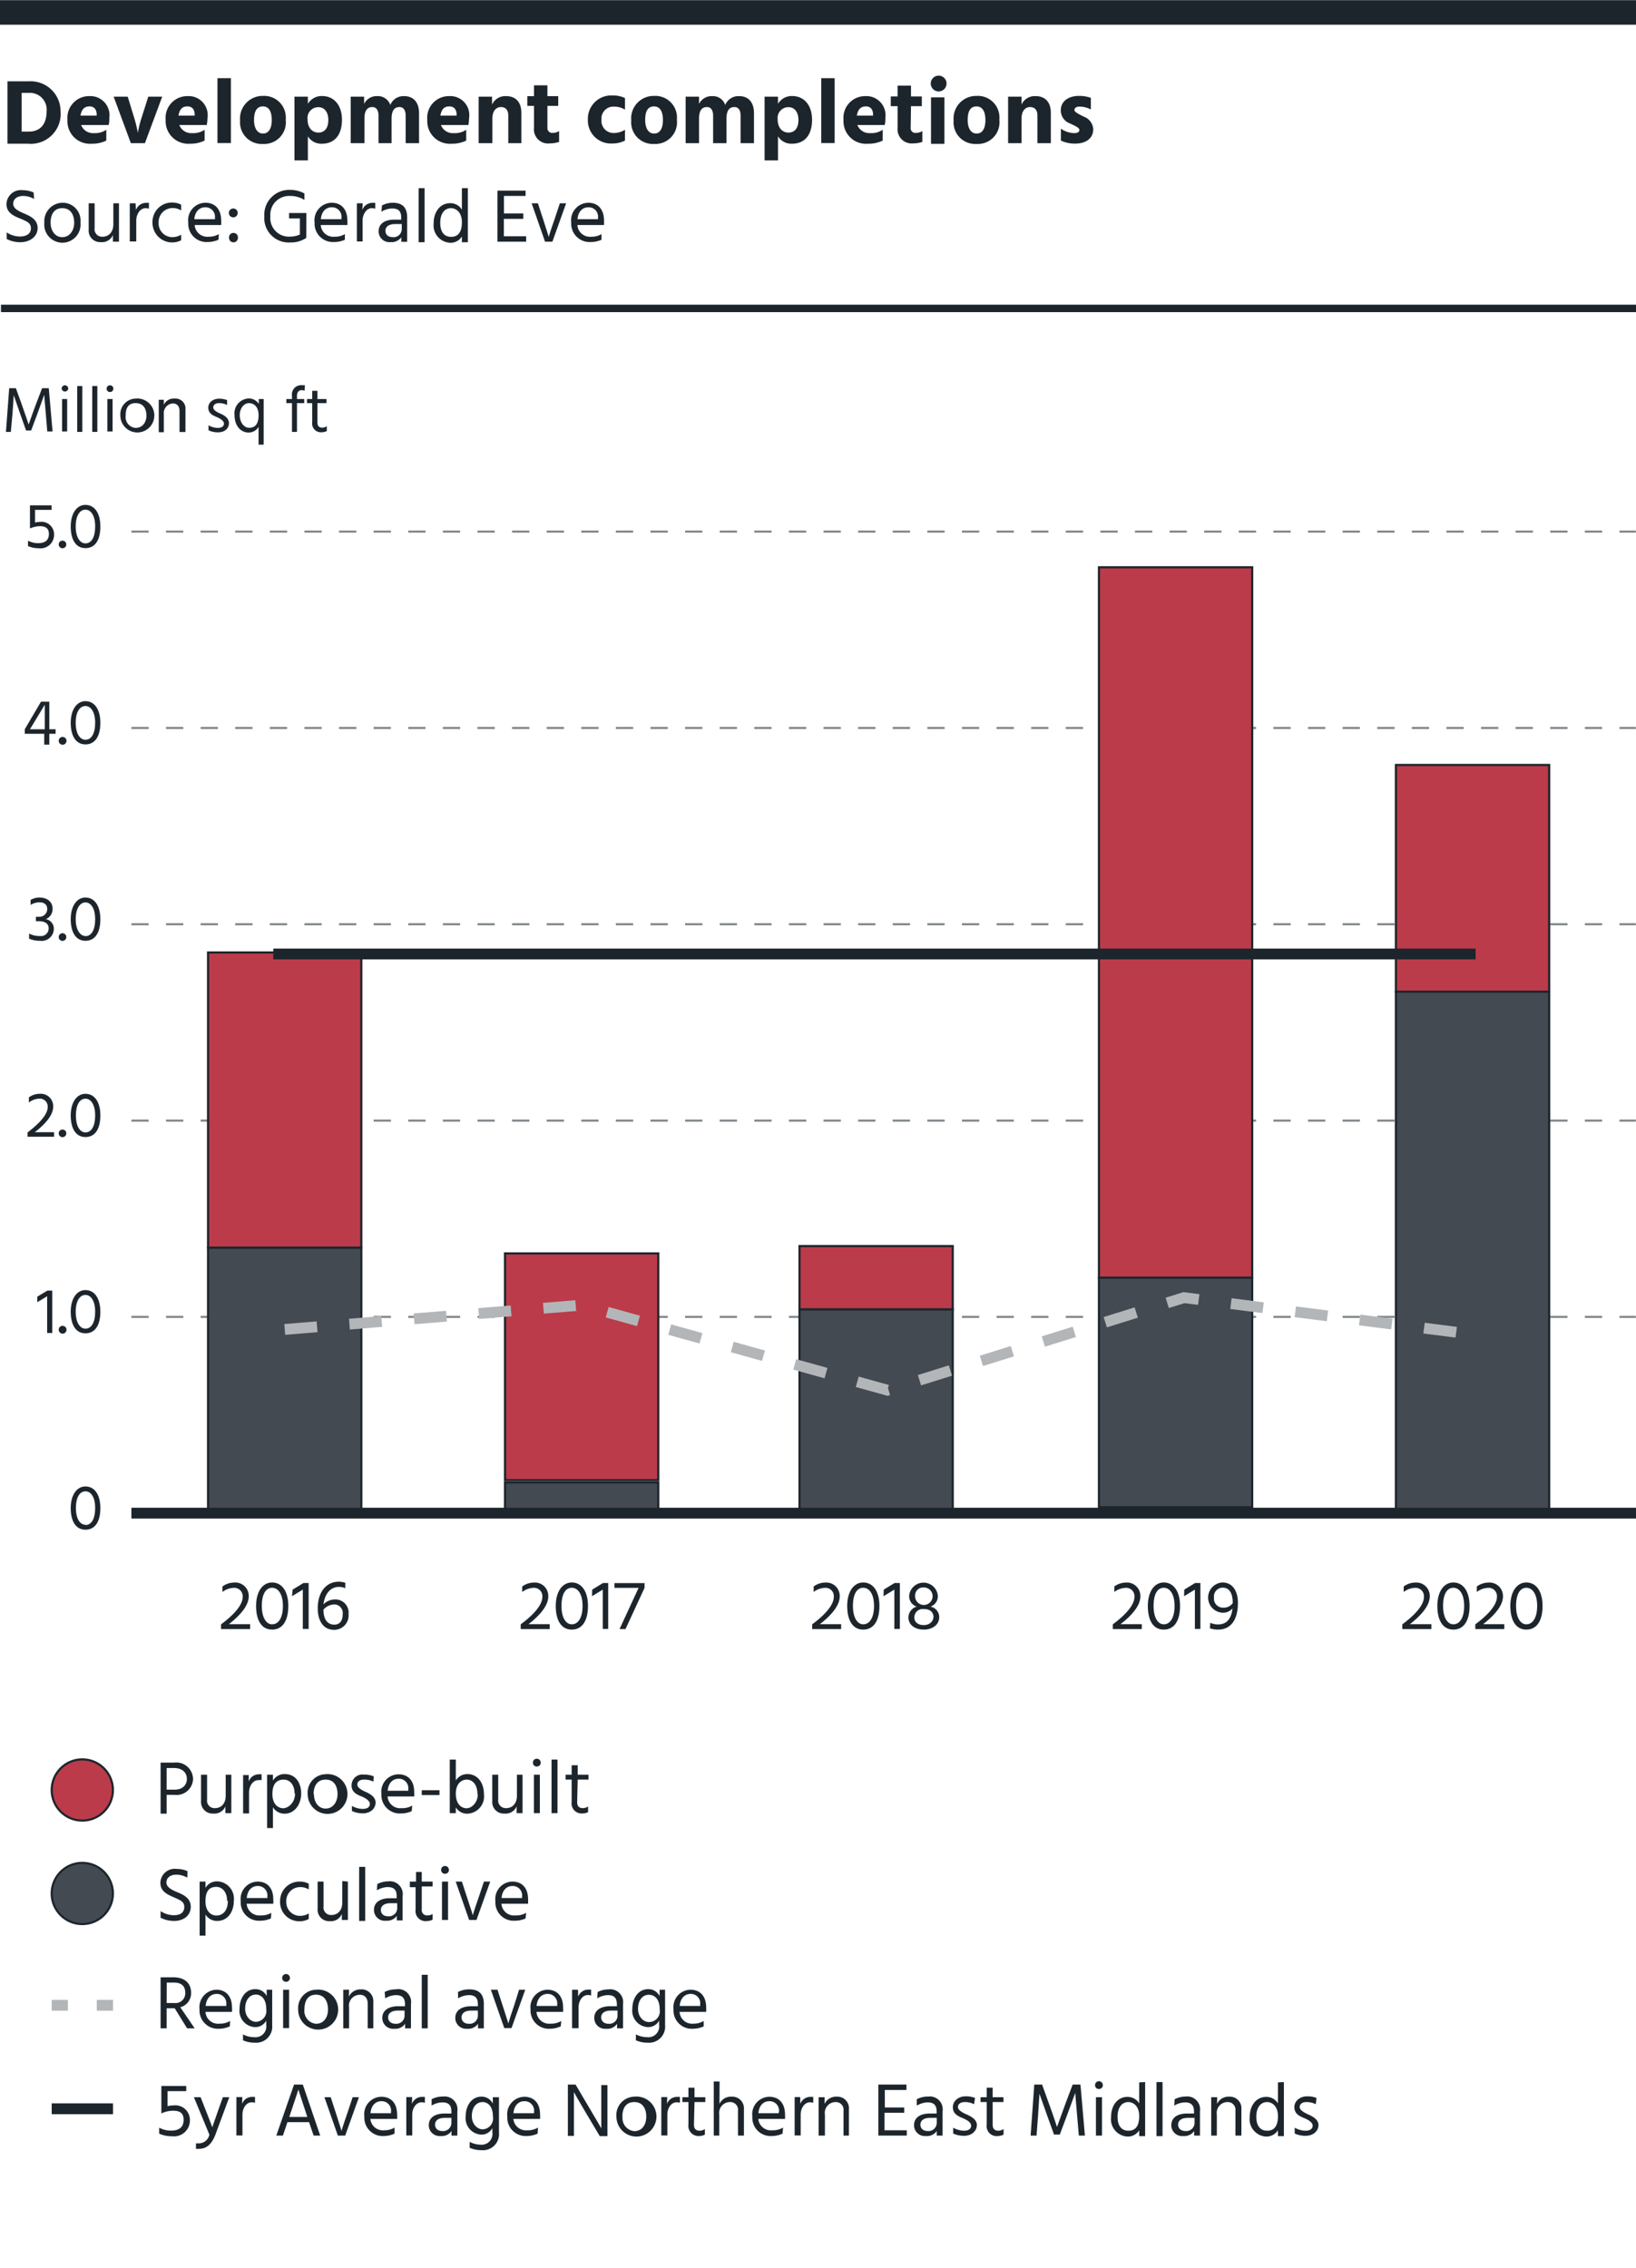 <?xml version="1.0" encoding="UTF-8"?> <svg xmlns="http://www.w3.org/2000/svg" viewBox="0 0 151.28 209.76"><defs><style>.cls-1{fill:#fff;}.cls-2{fill:#1d252c;}.cls-3{fill:#bc3b4a;}.cls-3,.cls-4,.cls-5,.cls-8,.cls-9{stroke:#1d252c;}.cls-10,.cls-3,.cls-4,.cls-5,.cls-6,.cls-7{stroke-miterlimit:10;}.cls-3,.cls-4{stroke-width:0.2px;}.cls-4{fill:#444a51;}.cls-10,.cls-5,.cls-6,.cls-7,.cls-8,.cls-9{fill:none;}.cls-10,.cls-6{stroke:#b3b6b9;}.cls-7{stroke:#84898d;stroke-width:0.2px;stroke-dasharray:1.6;}.cls-8{stroke-width:0.69px;}.cls-9{stroke-width:2.27px;}.cls-10{stroke-dasharray:3;}</style></defs><g id="Legend"><rect class="cls-1" width="151.28" height="209.76"></rect><path class="cls-2" d="M16.09,163a1.55,1.55,0,0,1,1.76,1.52,1.52,1.52,0,0,1-1.71,1.46h-.73v1.74h-.56V163Zm.05,2.5c.74,0,1.14-.43,1.14-1s-.42-1-1.19-1h-.68v2Z" transform="translate(0 0)"></path><path class="cls-2" d="M21.39,164.12v3.55h-.55v-.62a1.1,1.1,0,0,1-1.11.66,1.07,1.07,0,0,1-1.14-1.15v-2.44h.56v2.3a.69.69,0,0,0,.72.79c.59,0,1-.43,1-1.14v-1.95Z" transform="translate(0 0)"></path><path class="cls-2" d="M23,164.74a1,1,0,0,1,1-.66.65.65,0,0,1,.19,0v.54a1,1,0,0,0-.3,0c-.52,0-.86.57-.86,1.14v1.94h-.55v-3.55H23Z" transform="translate(0 0)"></path><path class="cls-2" d="M25.24,164.66a1.23,1.23,0,0,1,1.1-.6c1,0,1.51.82,1.51,1.8s-.6,1.86-1.52,1.86a1.25,1.25,0,0,1-1.09-.59v1.92H24.7v-4.93h.54Zm2,1.2c0-.79-.43-1.29-1-1.29s-1.05.3-1.05,1.33.6,1.32,1,1.32S27.28,166.77,27.28,165.86Z" transform="translate(0 0)"></path><path class="cls-2" d="M28.45,165.92a1.71,1.71,0,0,1,1.66-1.85,1.84,1.84,0,1,1-1.66,1.85Zm.58,0c0,.71.4,1.33,1.08,1.33s1.1-.61,1.1-1.33-.3-1.35-1.1-1.35S29,165.2,29,165.91Z" transform="translate(0 0)"></path><path class="cls-2" d="M34.53,164.76a1.82,1.82,0,0,0-.88-.19c-.38,0-.61.19-.61.46s.36.49.74.66.95.46.95,1-.45,1-1.19,1a2.37,2.37,0,0,1-1-.22V167a2,2,0,0,0,1,.28c.45,0,.66-.19.66-.46s-.33-.52-.81-.71-.88-.43-.88-1a1,1,0,0,1,1.16-1,2.2,2.2,0,0,1,.89.16Z" transform="translate(0 0)"></path><path class="cls-2" d="M38.07,167.49a2.39,2.39,0,0,1-1,.21,1.7,1.7,0,0,1-1.8-1.8,1.61,1.61,0,0,1,1.58-1.82c.86,0,1.45.56,1.45,1.63a3.13,3.13,0,0,1,0,.42H35.84a1.16,1.16,0,0,0,1.28,1.08,1.77,1.77,0,0,0,1-.24Zm-.32-2a.87.87,0,0,0-.9-1c-.51,0-.94.37-1,1.11h1.91Z" transform="translate(0 0)"></path><path class="cls-2" d="M39,165.55h1.64V166H39Z" transform="translate(0 0)"></path><path class="cls-2" d="M42.15,164.65a1.24,1.24,0,0,1,1.08-.59c.89,0,1.52.75,1.52,1.86a1.6,1.6,0,0,1-1.51,1.8,1.21,1.21,0,0,1-1.09-.58v.53h-.56v-4.95h.56Zm2,1.28c0-.92-.46-1.36-1-1.36-.4,0-1,.3-1,1.3s.54,1.35,1,1.35S44.18,166.7,44.18,165.93Z" transform="translate(0 0)"></path><path class="cls-2" d="M48.32,164.12v3.55h-.55v-.62a1.1,1.1,0,0,1-1.12.66,1.06,1.06,0,0,1-1.13-1.15v-2.44h.55v2.3a.7.7,0,0,0,.73.79c.58,0,1-.43,1-1.14v-1.95Z" transform="translate(0 0)"></path><path class="cls-2" d="M49.64,162.64A.36.36,0,0,1,50,163a.35.35,0,0,1-.37.36.34.34,0,0,1-.35-.36A.35.35,0,0,1,49.64,162.64Zm-.27,1.48h.55v3.55h-.55Z" transform="translate(0 0)"></path><path class="cls-2" d="M51,162.72h.55v4.95H51Z" transform="translate(0 0)"></path><path class="cls-2" d="M53.37,166.65c0,.37.17.56.53.56a.84.84,0,0,0,.48-.16v.53a1.2,1.2,0,0,1-.52.12.93.93,0,0,1-1-1.07v-2.06h-.56v-.45h.56v-.88h.56v.88h1v.45h-1Z" transform="translate(0 0)"></path><path class="cls-2" d="M17.32,173.64a2.06,2.06,0,0,0-1-.28c-.58,0-.93.29-.93.72s.45.67,1,.9,1.25.54,1.25,1.35-.67,1.31-1.53,1.31a2.69,2.69,0,0,1-1.26-.3v-.61a2.2,2.2,0,0,0,1.25.38c.58,0,.94-.26.94-.76s-.38-.63-.84-.84c-.63-.28-1.37-.54-1.37-1.4a1.33,1.33,0,0,1,1.51-1.28,2.42,2.42,0,0,1,1,.21Z" transform="translate(0 0)"></path><path class="cls-2" d="M19,174.58a1.23,1.23,0,0,1,1.1-.6,1.6,1.6,0,0,1,1.52,1.8c0,1.08-.61,1.86-1.53,1.86a1.25,1.25,0,0,1-1.09-.59V179h-.54V174H19Zm2,1.2c0-.79-.43-1.29-1-1.29s-1,.3-1,1.33.61,1.32,1,1.32C20.62,177.14,21.07,176.68,21.07,175.78Z" transform="translate(0 0)"></path><path class="cls-2" d="M25.05,177.41a2.47,2.47,0,0,1-1,.21,1.69,1.69,0,0,1-1.79-1.8A1.61,1.61,0,0,1,23.82,174c.86,0,1.45.56,1.45,1.63a3.31,3.31,0,0,1,0,.42H22.81a1.17,1.17,0,0,0,1.28,1.08,1.83,1.83,0,0,0,1-.24Zm-.33-2a.87.87,0,0,0-.9-1c-.51,0-.94.37-1,1.11h1.91Z" transform="translate(0 0)"></path><path class="cls-2" d="M27.8,177.17a1.48,1.48,0,0,0,.75-.23v.52a1.75,1.75,0,0,1-.82.21,1.77,1.77,0,0,1-1.83-1.85A1.79,1.79,0,0,1,27.74,174a1.72,1.72,0,0,1,.81.2v.53a1.44,1.44,0,0,0-.75-.22,1.29,1.29,0,0,0-1.33,1.35A1.27,1.27,0,0,0,27.8,177.17Z" transform="translate(0 0)"></path><path class="cls-2" d="M32.17,174v3.55h-.56V177a1.09,1.09,0,0,1-1.11.66,1.06,1.06,0,0,1-1.13-1.15V174h.55v2.3a.69.69,0,0,0,.73.79c.58,0,1-.43,1-1.14v-2Z" transform="translate(0 0)"></path><path class="cls-2" d="M33.21,172.64h.56v5h-.56Z" transform="translate(0 0)"></path><path class="cls-2" d="M34.89,174.23a2.17,2.17,0,0,1,1-.25,1.19,1.19,0,0,1,1.34,1.36v2.25h-.54v-.42a1.11,1.11,0,0,1-1,.45,1,1,0,0,1-1.11-1c0-.69.57-1.08,1.46-1.08h.64v-.18c0-.54-.2-.85-.83-.85a2,2,0,0,0-1,.3ZM36.11,176c-.63,0-.89.29-.89.62s.22.59.68.59a.76.76,0,0,0,.83-.76V176Z" transform="translate(0 0)"></path><path class="cls-2" d="M39,176.57a.49.49,0,0,0,.54.56A.86.86,0,0,0,40,177v.53a1.36,1.36,0,0,1-.52.12.93.93,0,0,1-1.05-1.07v-2.06H37.9V174h.57v-.89H39V174h1v.45H39Z" transform="translate(0 0)"></path><path class="cls-2" d="M41.15,172.56a.36.36,0,0,1,.36.36.35.35,0,0,1-.36.36.35.35,0,0,1-.36-.36A.35.35,0,0,1,41.15,172.56ZM40.87,174h.56v3.55h-.56Z" transform="translate(0 0)"></path><path class="cls-2" d="M42.14,174h.57l.49,1.5c.44,1.31.52,1.61.52,1.61s.07-.3.53-1.61l.5-1.5h.58l-1.27,3.55h-.68Z" transform="translate(0 0)"></path><path class="cls-2" d="M48.6,177.41a2.4,2.4,0,0,1-1,.21,1.69,1.69,0,0,1-1.79-1.8A1.61,1.61,0,0,1,47.38,174c.86,0,1.45.56,1.45,1.63a3.47,3.47,0,0,1,0,.42H46.37a1.16,1.16,0,0,0,1.28,1.08,1.79,1.79,0,0,0,1-.24Zm-.33-2a.86.86,0,0,0-.89-1c-.51,0-.94.37-1,1.11h1.9Z" transform="translate(0 0)"></path><path class="cls-2" d="M17.3,187.57l-1.15-1.86h-.74v1.86h-.56v-4.72H16c1.11,0,1.67.56,1.67,1.45a1.33,1.33,0,0,1-1,1.32L18,187.57Zm-1.89-2.34h.72a.9.9,0,0,0,1-.94c0-.62-.34-.95-1.06-.95h-.65Z" transform="translate(0 0)"></path><path class="cls-2" d="M21.25,187.39a2.48,2.48,0,0,1-1,.22,1.7,1.7,0,0,1-1.8-1.8A1.62,1.62,0,0,1,20,184c.86,0,1.45.57,1.45,1.64a2,2,0,0,1,0,.41H19a1.16,1.16,0,0,0,1.28,1.09,1.83,1.83,0,0,0,1-.25Zm-.33-2a.87.87,0,0,0-.9-1c-.51,0-.94.38-1,1.11h1.91Z" transform="translate(0 0)"></path><path class="cls-2" d="M25.17,184v3.27a1.49,1.49,0,0,1-1.6,1.63,2.74,2.74,0,0,1-1.1-.22v-.55a2.24,2.24,0,0,0,1.05.26,1,1,0,0,0,1.1-1.13v-.4a1.16,1.16,0,0,1-1,.6,1.51,1.51,0,0,1-1.47-1.69c0-1,.56-1.82,1.44-1.82a1.14,1.14,0,0,1,1.07.64V184Zm-.55,1.79c0-1-.52-1.34-.95-1.34-.62,0-1,.54-1,1.3s.53,1.22,1,1.22A1,1,0,0,0,24.62,185.81Z" transform="translate(0 0)"></path><path class="cls-2" d="M26.45,182.55a.36.36,0,1,1-.36.36A.36.36,0,0,1,26.45,182.55ZM26.18,184h.55v3.55h-.55Z" transform="translate(0 0)"></path><path class="cls-2" d="M27.57,185.82A1.7,1.7,0,0,1,29.22,184a1.85,1.85,0,1,1-1.65,1.85Zm.58,0a1.19,1.19,0,0,0,1.07,1.33c.75,0,1.11-.62,1.11-1.33s-.31-1.36-1.11-1.36S28.15,185.1,28.15,185.82Z" transform="translate(0 0)"></path><path class="cls-2" d="M32.26,184.64a1.17,1.17,0,0,1,1.12-.67,1.08,1.08,0,0,1,1.14,1.16v2.44H34v-2.29c0-.54-.3-.81-.72-.81a1,1,0,0,0-1,1.16v1.94h-.54V184h.54Z" transform="translate(0 0)"></path><path class="cls-2" d="M35.57,184.21a2.15,2.15,0,0,1,1-.24A1.19,1.19,0,0,1,38,185.33v2.24h-.54v-.42a1.09,1.09,0,0,1-1,.46,1,1,0,0,1-1.11-1c0-.68.56-1.08,1.45-1.08h.65v-.18c0-.53-.21-.85-.83-.85a2,2,0,0,0-1,.3Zm1.22,1.72c-.64,0-.9.29-.9.62s.23.6.69.6a.76.76,0,0,0,.83-.76v-.46Z" transform="translate(0 0)"></path><path class="cls-2" d="M39,182.62h.55v4.95H39Z" transform="translate(0 0)"></path><path class="cls-2" d="M42.35,184.21a2.19,2.19,0,0,1,1.06-.24c.94,0,1.33.49,1.33,1.36v2.24H44.2v-.42a1.09,1.09,0,0,1-1,.46,1,1,0,0,1-1.1-1c0-.68.56-1.08,1.45-1.08h.64v-.18c0-.53-.2-.85-.83-.85a2,2,0,0,0-1,.3Zm1.22,1.72c-.63,0-.89.29-.89.62s.22.6.68.6a.76.76,0,0,0,.83-.76v-.46Z" transform="translate(0 0)"></path><path class="cls-2" d="M45.39,184H46l.49,1.5c.43,1.32.52,1.62.52,1.62s.06-.3.52-1.62L48,184h.57l-1.27,3.55h-.67Z" transform="translate(0 0)"></path><path class="cls-2" d="M51.85,187.39a2.44,2.44,0,0,1-1,.22,1.69,1.69,0,0,1-1.79-1.8A1.61,1.61,0,0,1,50.62,184c.86,0,1.45.57,1.45,1.64a3,3,0,0,1,0,.41H49.61a1.17,1.17,0,0,0,1.29,1.09,1.82,1.82,0,0,0,1-.25Zm-.33-2a.87.87,0,0,0-.9-1c-.51,0-.94.38-1,1.11h1.91Z" transform="translate(0 0)"></path><path class="cls-2" d="M53.46,184.65a1,1,0,0,1,1-.66h.2v.55a.82.82,0,0,0-.3-.05c-.52,0-.86.57-.86,1.13v1.94H52.9V184h.55Z" transform="translate(0 0)"></path><path class="cls-2" d="M55.27,184.21a2.15,2.15,0,0,1,1-.24,1.19,1.19,0,0,1,1.34,1.36v2.24h-.55v-.42a1.07,1.07,0,0,1-1,.46,1,1,0,0,1-1.11-1c0-.68.56-1.08,1.45-1.08h.64v-.18c0-.53-.2-.85-.82-.85a2,2,0,0,0-1,.3Zm1.22,1.72c-.64,0-.9.29-.9.62s.23.6.69.6a.75.75,0,0,0,.82-.76v-.46Z" transform="translate(0 0)"></path><path class="cls-2" d="M61.5,184v3.27a1.49,1.49,0,0,1-1.6,1.63,2.7,2.7,0,0,1-1.1-.22v-.55a2.24,2.24,0,0,0,1.05.26,1,1,0,0,0,1.1-1.13v-.4a1.16,1.16,0,0,1-1,.6,1.52,1.52,0,0,1-1.48-1.69c0-1,.57-1.82,1.45-1.82a1.14,1.14,0,0,1,1.07.64V184ZM61,185.81c0-1-.52-1.34-1-1.34-.62,0-1,.54-1,1.3s.52,1.22,1,1.22A1,1,0,0,0,61,185.81Z" transform="translate(0 0)"></path><path class="cls-2" d="M65.07,187.39a2.41,2.41,0,0,1-1,.22,1.69,1.69,0,0,1-1.79-1.8A1.61,1.61,0,0,1,63.85,184c.86,0,1.45.57,1.45,1.64a3.15,3.15,0,0,1,0,.41H62.84a1.16,1.16,0,0,0,1.28,1.09,1.8,1.8,0,0,0,.95-.25Zm-.33-2a.86.86,0,0,0-.89-1c-.51,0-.94.38-1,1.11h1.9Z" transform="translate(0 0)"></path><path class="cls-2" d="M15.49,194.77a2.67,2.67,0,0,1,.55-.07,1.35,1.35,0,0,1,1.52,1.36,1.47,1.47,0,0,1-1.66,1.49,2.77,2.77,0,0,1-1.18-.24v-.55a2.34,2.34,0,0,0,1.09.27c.76,0,1.17-.32,1.17-1s-.42-.84-1-.84a2.63,2.63,0,0,0-1.06.25v-2.54h2.3v.48H15.49Z" transform="translate(0 0)"></path><path class="cls-2" d="M17.93,193.94h.62l.46,1.17c.56,1.43.62,1.61.62,1.61l.56-1.61.42-1.17h.59l-1.28,3.46c-.38,1-.92,1.31-1.5,1.31a1.45,1.45,0,0,1-.3,0v-.5l.24,0a1,1,0,0,0,1-.81Z" transform="translate(0 0)"></path><path class="cls-2" d="M22.38,194.56a1,1,0,0,1,1-.65h.2v.55a.79.79,0,0,0-.3-.05c-.52,0-.86.56-.86,1.13v1.94h-.56v-3.55h.55Z" transform="translate(0 0)"></path><path class="cls-2" d="M28.58,196.25h-2l-.42,1.24h-.61l1.64-4.72H28l1.61,4.72H29Zm-.16-.48-.09-.27c-.66-2-.74-2.27-.74-2.27s-.08.29-.75,2.27l-.09.27Z" transform="translate(0 0)"></path><path class="cls-2" d="M30,193.94h.58l.49,1.5c.43,1.32.51,1.62.51,1.62s.07-.3.53-1.62l.5-1.5h.58l-1.27,3.55h-.68Z" transform="translate(0 0)"></path><path class="cls-2" d="M36.48,197.31a2.41,2.41,0,0,1-1,.22,1.7,1.7,0,0,1-1.79-1.8,1.61,1.61,0,0,1,1.58-1.83c.86,0,1.45.57,1.45,1.64a3.15,3.15,0,0,1,0,.41H34.25A1.16,1.16,0,0,0,35.53,197a1.77,1.77,0,0,0,.95-.25Zm-.33-2a.86.86,0,0,0-.89-1c-.51,0-.94.37-1,1.11h1.9Z" transform="translate(0 0)"></path><path class="cls-2" d="M38.09,194.56a1,1,0,0,1,1-.65h.2v.55a.84.84,0,0,0-.31-.05c-.51,0-.86.56-.86,1.13v1.94h-.55v-3.55h.54Z" transform="translate(0 0)"></path><path class="cls-2" d="M39.91,194.13a2.11,2.11,0,0,1,1.05-.25,1.19,1.19,0,0,1,1.33,1.36v2.25h-.54v-.42a1.09,1.09,0,0,1-1,.46,1,1,0,0,1-1.1-1c0-.69.56-1.08,1.45-1.08h.64v-.18c0-.53-.2-.85-.83-.85a1.9,1.9,0,0,0-1,.3Zm1.21,1.72c-.63,0-.89.29-.89.62s.22.6.68.6a.76.76,0,0,0,.83-.76v-.46Z" transform="translate(0 0)"></path><path class="cls-2" d="M46.14,193.94v3.27a1.49,1.49,0,0,1-1.61,1.63,2.77,2.77,0,0,1-1.1-.22v-.55a2.24,2.24,0,0,0,1,.26,1,1,0,0,0,1.1-1.13v-.4a1.14,1.14,0,0,1-1,.6,1.52,1.52,0,0,1-1.47-1.69c0-1,.57-1.82,1.44-1.82a1.14,1.14,0,0,1,1.07.64v-.59Zm-.56,1.79c0-1-.51-1.34-.95-1.34-.62,0-1,.54-1,1.3s.53,1.22,1,1.22A1,1,0,0,0,45.58,195.73Z" transform="translate(0 0)"></path><path class="cls-2" d="M49.71,197.31a2.48,2.48,0,0,1-1,.22,1.7,1.7,0,0,1-1.8-1.8,1.62,1.62,0,0,1,1.58-1.83c.86,0,1.45.57,1.45,1.64a3,3,0,0,1,0,.41H47.47A1.17,1.17,0,0,0,48.75,197a1.83,1.83,0,0,0,1-.25Zm-.33-2a.87.87,0,0,0-.9-1c-.51,0-.94.37-1,1.11h1.91Z" transform="translate(0 0)"></path><path class="cls-2" d="M52.51,192.77h.71l1.18,2c.82,1.37,1.2,2.05,1.2,2.05s0-.68,0-2v-2h.57v4.72h-.71l-1.19-2c-.8-1.34-1.2-2.07-1.2-2.07s0,.73,0,2.05v2h-.56Z" transform="translate(0 0)"></path><path class="cls-2" d="M57,195.74a1.7,1.7,0,0,1,1.65-1.85A1.85,1.85,0,1,1,57,195.74Zm.57,0a1.2,1.2,0,0,0,1.08,1.34c.74,0,1.11-.62,1.11-1.34s-.31-1.35-1.11-1.35S57.55,195,57.55,195.73Z" transform="translate(0 0)"></path><path class="cls-2" d="M61.67,194.56a1,1,0,0,1,1-.65h.2v.55a.79.79,0,0,0-.3-.05c-.52,0-.86.56-.86,1.13v1.94h-.56v-3.55h.55Z" transform="translate(0 0)"></path><path class="cls-2" d="M64.17,196.47c0,.37.17.57.53.57a.84.84,0,0,0,.48-.16v.52a1.21,1.21,0,0,1-.52.13.94.94,0,0,1-1-1.07v-2.07h-.56v-.45h.56v-.88h.56v.88h1v.45h-1Z" transform="translate(0 0)"></path><path class="cls-2" d="M66.53,194.56a1.16,1.16,0,0,1,1.12-.67,1.08,1.08,0,0,1,1.14,1.17v2.43h-.55V195.2a.71.71,0,0,0-.73-.81,1,1,0,0,0-1,1.16v1.94H66v-5h.54Z" transform="translate(0 0)"></path><path class="cls-2" d="M72.36,197.31a2.44,2.44,0,0,1-1,.22,1.69,1.69,0,0,1-1.79-1.8,1.61,1.61,0,0,1,1.57-1.83c.86,0,1.45.57,1.45,1.64a3,3,0,0,1,0,.41H70.12A1.17,1.17,0,0,0,71.41,197a1.82,1.82,0,0,0,1-.25Zm-.33-2a.87.87,0,0,0-.9-1c-.51,0-.94.37-1,1.11H72Z" transform="translate(0 0)"></path><path class="cls-2" d="M74,194.56a1,1,0,0,1,1-.65h.2v.55a.82.82,0,0,0-.3-.05c-.52,0-.86.56-.86,1.13v1.94h-.56v-3.55H74Z" transform="translate(0 0)"></path><path class="cls-2" d="M76.25,194.56a1.17,1.17,0,0,1,1.12-.67,1.07,1.07,0,0,1,1.13,1.16v2.44H78V195.2a.71.71,0,0,0-.72-.81,1,1,0,0,0-1,1.16v1.94H75.7v-3.55h.55Z" transform="translate(0 0)"></path><path class="cls-2" d="M83.85,197v.49H81.22v-4.72h2.6v.5h-2v1.62h1.79v.49H81.79V197Z" transform="translate(0 0)"></path><path class="cls-2" d="M84.77,194.13a2.18,2.18,0,0,1,1.06-.25,1.19,1.19,0,0,1,1.33,1.36v2.25h-.54v-.42a1.09,1.09,0,0,1-1,.46,1,1,0,0,1-1.1-1c0-.69.56-1.08,1.45-1.08h.64v-.18c0-.53-.2-.85-.83-.85a2,2,0,0,0-1,.3ZM86,195.85c-.63,0-.89.29-.89.62s.22.6.68.6a.76.76,0,0,0,.83-.76v-.46Z" transform="translate(0 0)"></path><path class="cls-2" d="M90.07,194.59a1.79,1.79,0,0,0-.88-.2c-.38,0-.61.2-.61.46s.36.49.75.66,1,.46,1,1-.46,1-1.19,1a2.4,2.4,0,0,1-1-.21v-.54a2.13,2.13,0,0,0,1,.28c.45,0,.66-.2.66-.47s-.32-.51-.81-.71-.88-.43-.88-1,.52-1,1.16-1a2.19,2.19,0,0,1,.89.15Z" transform="translate(0 0)"></path><path class="cls-2" d="M91.79,196.47c0,.37.17.57.53.57a.84.84,0,0,0,.48-.16v.52a1.2,1.2,0,0,1-.51.13.93.93,0,0,1-1.05-1.07v-2.07h-.57v-.45h.57v-.88h.55v.88h1v.45h-1Z" transform="translate(0 0)"></path><path class="cls-2" d="M95.64,192.77h.72l.62,1.72c.37,1,.76,2.2.76,2.2s.41-1.14.8-2.2l.65-1.72h.72l.41,4.72h-.56l-.16-1.86c-.1-1.07-.17-2.09-.17-2.09s-.37,1-.77,2.09L98,197.39h-.54l-.63-1.76c-.4-1.14-.71-2-.71-2s-.06,1-.13,2l-.14,1.86H95.3Z" transform="translate(0 0)"></path><path class="cls-2" d="M101.62,192.46a.37.37,0,0,1,.36.37.35.35,0,0,1-.36.35.34.34,0,0,1-.36-.35A.36.36,0,0,1,101.62,192.46Zm-.28,1.48h.56v3.55h-.56Z" transform="translate(0 0)"></path><path class="cls-2" d="M105.89,192.54v5h-.55V197a1.23,1.23,0,0,1-1.09.58,1.61,1.61,0,0,1-1.51-1.8c0-1.12.63-1.87,1.52-1.87a1.25,1.25,0,0,1,1.08.6v-1.94Zm-.55,3.15c0-1-.61-1.3-1-1.3-.56,0-1,.45-1,1.36s.43,1.29,1,1.29S105.34,196.72,105.34,195.69Z" transform="translate(0 0)"></path><path class="cls-2" d="M106.94,192.54h.56v5h-.56Z" transform="translate(0 0)"></path><path class="cls-2" d="M108.62,194.13a2.14,2.14,0,0,1,1-.25,1.19,1.19,0,0,1,1.34,1.36v2.25h-.54v-.42a1.09,1.09,0,0,1-1,.46,1,1,0,0,1-1.11-1c0-.69.56-1.08,1.45-1.08h.65v-.18c0-.53-.21-.85-.83-.85a2,2,0,0,0-1,.3Zm1.22,1.72c-.64,0-.9.29-.9.62s.23.6.69.6a.76.76,0,0,0,.83-.76v-.46Z" transform="translate(0 0)"></path><path class="cls-2" d="M112.54,194.56a1.17,1.17,0,0,1,1.12-.67,1.07,1.07,0,0,1,1.13,1.16v2.44h-.55V195.2a.71.71,0,0,0-.72-.81,1,1,0,0,0-1,1.16v1.94H112v-3.55h.55Z" transform="translate(0 0)"></path><path class="cls-2" d="M118.72,192.54v5h-.55V197a1.26,1.26,0,0,1-1.1.58,1.61,1.61,0,0,1-1.51-1.8c0-1.12.64-1.87,1.53-1.87a1.25,1.25,0,0,1,1.08.6v-1.94Zm-.55,3.15c0-1-.61-1.3-1-1.3-.56,0-1,.45-1,1.36s.43,1.29,1,1.29S118.17,196.72,118.17,195.69Z" transform="translate(0 0)"></path><path class="cls-2" d="M121.67,194.59a1.82,1.82,0,0,0-.88-.2c-.38,0-.61.2-.61.46s.36.49.74.66,1,.46,1,1-.46,1-1.2,1a2.38,2.38,0,0,1-1-.21v-.54a2.1,2.1,0,0,0,1,.28c.45,0,.66-.2.66-.47s-.32-.51-.81-.71-.88-.43-.88-1,.52-1,1.16-1a2.23,2.23,0,0,1,.89.15Z" transform="translate(0 0)"></path><circle class="cls-3" cx="7.61" cy="165.53" r="2.83"></circle><circle class="cls-4" cx="7.61" cy="175.1" r="2.83"></circle><line class="cls-5" x1="4.78" y1="195.01" x2="10.45" y2="195.01"></line><line class="cls-6" x1="4.78" y1="185.44" x2="6.28" y2="185.44"></line><line class="cls-6" x1="8.95" y1="185.44" x2="10.45" y2="185.44"></line></g><g id="horizontal_lines_source" data-name="horizontal lines &amp; source"><line class="cls-7" x1="12.15" y1="49.16" x2="151.27" y2="49.16"></line><line class="cls-7" x1="12.15" y1="67.32" x2="151.27" y2="67.32"></line><line class="cls-7" x1="12.15" y1="85.47" x2="151.27" y2="85.47"></line><line class="cls-7" x1="12.15" y1="121.78" x2="151.27" y2="121.78"></line><line class="cls-7" x1="12.15" y1="103.63" x2="151.27" y2="103.63"></line><path class="cls-2" d="M3.15,18.4a2.07,2.07,0,0,0-1-.28c-.57,0-.93.29-.93.72s.46.67,1,.9,1.26.54,1.26,1.35S2.74,22.4,1.88,22.4a2.67,2.67,0,0,1-1.26-.3v-.61a2.17,2.17,0,0,0,1.24.38c.59,0,1-.26,1-.76s-.39-.63-.85-.84C1.34,20,.6,19.73.6,18.87a1.33,1.33,0,0,1,1.51-1.28,2.48,2.48,0,0,1,1,.21Z" transform="translate(0 0)"></path><path class="cls-2" d="M4.1,20.6a1.71,1.71,0,0,1,1.66-1.85,1.65,1.65,0,0,1,1.68,1.83,1.68,1.68,0,1,1-3.34,0Zm.58,0c0,.71.4,1.33,1.08,1.33s1.1-.62,1.1-1.33-.31-1.35-1.1-1.35S4.68,19.88,4.68,20.59Z" transform="translate(0 0)"></path><path class="cls-2" d="M11,18.8v3.55h-.56v-.62a1.08,1.08,0,0,1-1.11.66,1.06,1.06,0,0,1-1.13-1.15V18.8h.55v2.3a.69.69,0,0,0,.73.79c.58,0,1-.43,1-1.14V18.8Z" transform="translate(0 0)"></path><path class="cls-2" d="M12.57,19.42a1,1,0,0,1,1-.66.71.71,0,0,1,.2,0v.54a1.11,1.11,0,0,0-.3-.05c-.52,0-.87.57-.87,1.14v1.94H12V18.8h.54Z" transform="translate(0 0)"></path><path class="cls-2" d="M16,21.93a1.51,1.51,0,0,0,.75-.23v.52a1.82,1.82,0,0,1-2.65-1.64,1.79,1.79,0,0,1,1.84-1.85,1.72,1.72,0,0,1,.81.2v.53a1.44,1.44,0,0,0-.75-.22,1.29,1.29,0,0,0-1.33,1.35A1.27,1.27,0,0,0,16,21.93Z" transform="translate(0 0)"></path><path class="cls-2" d="M20.2,22.17a2.47,2.47,0,0,1-1,.21,1.69,1.69,0,0,1-1.79-1.8A1.61,1.61,0,0,1,19,18.75c.86,0,1.45.57,1.45,1.64a3.31,3.31,0,0,1,0,.42H18a1.17,1.17,0,0,0,1.29,1.08,1.82,1.82,0,0,0,.95-.24Zm-.33-2a.87.87,0,0,0-.9-1c-.51,0-.94.37-1,1.1h1.91Z" transform="translate(0 0)"></path><path class="cls-2" d="M21.57,19.28a.41.41,0,0,1,.41.41.41.41,0,0,1-.82,0A.41.41,0,0,1,21.57,19.28Zm0,2.26A.41.41,0,0,1,22,22a.41.41,0,0,1-.82,0A.41.41,0,0,1,21.57,21.54Z" transform="translate(0 0)"></path><path class="cls-2" d="M28.32,22h0v0a2.5,2.5,0,0,1-1.46.42A2.26,2.26,0,0,1,24.44,20a2.3,2.3,0,0,1,2.33-2.44,2.78,2.78,0,0,1,1.38.33v.6a2.44,2.44,0,0,0-1.33-.37A1.74,1.74,0,0,0,25,20a1.72,1.72,0,0,0,1.85,1.88,2.17,2.17,0,0,0,.88-.19V20.2h-1v-.5h1.6Z" transform="translate(0 0)"></path><path class="cls-2" d="M31.89,22.17a2.39,2.39,0,0,1-1,.21,1.7,1.7,0,0,1-1.8-1.8,1.62,1.62,0,0,1,1.58-1.83c.86,0,1.45.57,1.45,1.64a3.47,3.47,0,0,1,0,.42H29.66a1.16,1.16,0,0,0,1.28,1.08,1.77,1.77,0,0,0,.95-.24Zm-.32-2a.87.87,0,0,0-.9-1c-.51,0-.94.37-1,1.1h1.91Z" transform="translate(0 0)"></path><path class="cls-2" d="M33.5,19.42a1,1,0,0,1,1-.66.71.71,0,0,1,.2,0v.54a1.12,1.12,0,0,0-.31-.05c-.51,0-.86.57-.86,1.14v1.94H33V18.8h.54Z" transform="translate(0 0)"></path><path class="cls-2" d="M35.32,19a2.11,2.11,0,0,1,1-.25c.94,0,1.33.49,1.33,1.36v2.25h-.54v-.42a1.11,1.11,0,0,1-1,.45,1,1,0,0,1-1.1-1c0-.69.56-1.08,1.45-1.08h.64v-.18c0-.54-.2-.85-.83-.85a1.9,1.9,0,0,0-1,.3Zm1.21,1.72c-.63,0-.89.29-.89.62s.22.59.68.59a.75.75,0,0,0,.83-.76v-.45Z" transform="translate(0 0)"></path><path class="cls-2" d="M38.71,17.4h.55v5h-.55Z" transform="translate(0 0)"></path><path class="cls-2" d="M43.26,17.4v5h-.55v-.53a1.22,1.22,0,0,1-1.09.58,1.61,1.61,0,0,1-1.52-1.8c0-1.11.64-1.86,1.53-1.86a1.23,1.23,0,0,1,1.08.6V17.4Zm-.55,3.15c0-1-.61-1.3-1-1.3-.56,0-1,.44-1,1.36s.43,1.29,1,1.29S42.71,21.58,42.71,20.55Z" transform="translate(0 0)"></path><path class="cls-2" d="M48.65,21.85v.5H46V17.63h2.6v.49h-2v1.62h1.79v.5H46.59v1.61Z" transform="translate(0 0)"></path><path class="cls-2" d="M49.16,18.8h.58l.49,1.5c.43,1.31.51,1.61.51,1.61s.07-.3.53-1.61l.5-1.5h.58l-1.27,3.55H50.4Z" transform="translate(0 0)"></path><path class="cls-2" d="M55.62,22.17a2.39,2.39,0,0,1-1,.21,1.7,1.7,0,0,1-1.8-1.8,1.62,1.62,0,0,1,1.58-1.83c.86,0,1.45.57,1.45,1.64a3.47,3.47,0,0,1,0,.42H53.39a1.16,1.16,0,0,0,1.28,1.08,1.77,1.77,0,0,0,.95-.24Zm-.33-2a.86.86,0,0,0-.89-1c-.51,0-.94.37-1,1.1h1.9Z" transform="translate(0 0)"></path><line class="cls-8" x1="0.09" y1="28.52" x2="151.28" y2="28.52"></line><path class="cls-2" d="M2.66,7.52A2.77,2.77,0,0,1,5.6,10.29a2.76,2.76,0,0,1-3,3H.69V7.52Zm0,4.65c1.07,0,1.65-.69,1.65-1.88a1.55,1.55,0,0,0-1.65-1.7H2v3.58Z" transform="translate(0 0)"></path><path class="cls-2" d="M9.83,13a2.92,2.92,0,0,1-1.35.29,2.08,2.08,0,0,1-2.24-2.21,2,2,0,0,1,2-2.19,1.77,1.77,0,0,1,1.87,2c0,.18,0,.49-.07.67H7.5a1.18,1.18,0,0,0,1.19.75A1.84,1.84,0,0,0,9.83,12Zm-.89-2.41c0-.41-.19-.75-.66-.75s-.73.26-.84.85h1.5Z" transform="translate(0 0)"></path><path class="cls-2" d="M10.51,8.94h1.3l.56,1.83a13.22,13.22,0,0,1,.38,1.51,9.34,9.34,0,0,1,.38-1.51l.58-1.83H15l-1.6,4.3H12.1Z" transform="translate(0 0)"></path><path class="cls-2" d="M18.92,13a2.94,2.94,0,0,1-1.35.29,2.09,2.09,0,0,1-2.25-2.21,2,2,0,0,1,2-2.19,1.76,1.76,0,0,1,1.87,2,5.08,5.08,0,0,1-.07.67H16.58a1.18,1.18,0,0,0,1.2.75A1.84,1.84,0,0,0,18.92,12ZM18,10.59c0-.41-.19-.75-.67-.75s-.72.26-.83.85H18Z" transform="translate(0 0)"></path><path class="cls-2" d="M20.11,7.23h1.24v6H20.11Z" transform="translate(0 0)"></path><path class="cls-2" d="M22.2,11.14a2.09,2.09,0,0,1,2.12-2.27,2,2,0,0,1,2.1,2.2,2,2,0,0,1-2.1,2.24A2,2,0,0,1,22.2,11.14Zm1.29-.05c0,.69.26,1.26.83,1.26s.81-.55.81-1.24-.2-1.27-.82-1.27S23.49,10.4,23.49,11.09Z" transform="translate(0 0)"></path><path class="cls-2" d="M28.47,9.6a1.49,1.49,0,0,1,1.3-.72c1.11,0,1.85.84,1.85,2.2s-.65,2.21-1.85,2.21a1.45,1.45,0,0,1-1.3-.68v2.22H27.23V8.94h1.24Zm1.89,1.5c0-.81-.42-1.19-.92-1.19a1,1,0,0,0-1,1.13c0,.75.41,1.22,1,1.22S30.36,11.83,30.36,11.1Z" transform="translate(0 0)"></path><path class="cls-2" d="M33.67,9.61a1.28,1.28,0,0,1,1.21-.72,1.2,1.2,0,0,1,1.21.82,1.31,1.31,0,0,1,1.28-.82c.83,0,1.38.53,1.38,1.59v2.76H37.51V10.69c0-.49-.2-.79-.56-.79s-.74.17-.74,1.07v2.27H35V10.69c0-.49-.2-.79-.56-.79s-.74.17-.74,1.07v2.27H32.43V8.94h1.24Z" transform="translate(0 0)"></path><path class="cls-2" d="M43.11,13a2.92,2.92,0,0,1-1.35.29,2.09,2.09,0,0,1-2.25-2.21,2,2,0,0,1,2-2.19,1.76,1.76,0,0,1,1.87,2,5.08,5.08,0,0,1-.07.67H40.77a1.18,1.18,0,0,0,1.2.75A1.84,1.84,0,0,0,43.11,12Zm-.89-2.41c0-.41-.19-.75-.67-.75s-.72.26-.83.85h1.5Z" transform="translate(0 0)"></path><path class="cls-2" d="M45.5,9.67a1.34,1.34,0,0,1,1.3-.78c.86,0,1.41.52,1.41,1.56v2.79H47V10.68c0-.53-.27-.78-.68-.78s-.79.32-.79,1.07v2.27H44.26V8.94H45.5Z" transform="translate(0 0)"></path><path class="cls-2" d="M50.62,11.82a.44.44,0,0,0,.48.47,1.12,1.12,0,0,0,.6-.17v1a2.53,2.53,0,0,1-.85.14,1.31,1.31,0,0,1-1.47-1.47v-2h-.62v-.9h.62v-1h1.24v1h1v.9h-1Z" transform="translate(0 0)"></path><path class="cls-2" d="M56.79,12.3a1.94,1.94,0,0,0,1-.3v1a2.56,2.56,0,0,1-1.2.27,2.13,2.13,0,0,1-2.23-2.21,2.16,2.16,0,0,1,2.3-2.23,2.43,2.43,0,0,1,1.13.24v1.07a1.87,1.87,0,0,0-1-.28,1.1,1.1,0,0,0-1.17,1.2A1.12,1.12,0,0,0,56.79,12.3Z" transform="translate(0 0)"></path><path class="cls-2" d="M58.37,11.14a2.08,2.08,0,0,1,2.11-2.27,2,2,0,0,1,2.11,2.2,2,2,0,0,1-2.11,2.24A2,2,0,0,1,58.37,11.14Zm1.29-.05c0,.69.25,1.26.83,1.26s.81-.55.81-1.24-.2-1.27-.83-1.27S59.66,10.4,59.66,11.09Z" transform="translate(0 0)"></path><path class="cls-2" d="M64.64,9.61a1.29,1.29,0,0,1,1.22-.72,1.19,1.19,0,0,1,1.2.82,1.32,1.32,0,0,1,1.29-.82c.83,0,1.37.53,1.37,1.59v2.76H68.48V10.69c0-.49-.19-.79-.56-.79s-.74.17-.74,1.07v2.27H65.94V10.69c0-.49-.2-.79-.56-.79s-.74.17-.74,1.07v2.27H63.4V8.94h1.24Z" transform="translate(0 0)"></path><path class="cls-2" d="M71.94,9.6a1.48,1.48,0,0,1,1.3-.72c1.11,0,1.85.84,1.85,2.2s-.65,2.21-1.85,2.21a1.45,1.45,0,0,1-1.3-.68v2.22H70.7V8.94h1.24Zm1.89,1.5c0-.81-.42-1.19-.92-1.19a1,1,0,0,0-1,1.13c0,.75.41,1.22,1,1.22S73.83,11.83,73.83,11.1Z" transform="translate(0 0)"></path><path class="cls-2" d="M75.94,7.23h1.24v6H75.94Z" transform="translate(0 0)"></path><path class="cls-2" d="M81.62,13a2.92,2.92,0,0,1-1.35.29A2.08,2.08,0,0,1,78,11.08a2,2,0,0,1,2-2.19,1.77,1.77,0,0,1,1.87,2c0,.18,0,.49-.07.67H79.28a1.19,1.19,0,0,0,1.2.75A1.84,1.84,0,0,0,81.62,12Zm-.89-2.41c0-.41-.19-.75-.66-.75s-.73.26-.84.85h1.5Z" transform="translate(0 0)"></path><path class="cls-2" d="M84.21,11.82a.43.43,0,0,0,.47.47,1.15,1.15,0,0,0,.61-.17v1a2.57,2.57,0,0,1-.85.14A1.31,1.31,0,0,1,83,11.82v-2h-.63v-.9H83v-1h1.24v1h1v.9h-1Z" transform="translate(0 0)"></path><path class="cls-2" d="M86.71,7a.73.73,0,1,1,0,1.45.73.73,0,0,1,0-1.45Zm-.62,2h1.24v4.3H86.09Z" transform="translate(0 0)"></path><path class="cls-2" d="M88.18,11.14A2.09,2.09,0,0,1,90.3,8.87a2,2,0,0,1,2.11,2.2,2,2,0,0,1-2.11,2.24A2,2,0,0,1,88.18,11.14Zm1.3-.05c0,.69.25,1.26.83,1.26s.81-.55.81-1.24-.21-1.27-.83-1.27S89.48,10.4,89.48,11.09Z" transform="translate(0 0)"></path><path class="cls-2" d="M94.46,9.67a1.34,1.34,0,0,1,1.3-.78c.86,0,1.41.52,1.41,1.56v2.79H95.93V10.68c0-.53-.27-.78-.68-.78s-.79.32-.79,1.07v2.27H93.22V8.94h1.24Z" transform="translate(0 0)"></path><path class="cls-2" d="M100.87,10.12a2.27,2.27,0,0,0-1.06-.26c-.3,0-.46.14-.46.32s.44.39.87.61a1.31,1.31,0,0,1,.87,1.15c0,.88-.7,1.34-1.68,1.34A3,3,0,0,1,98.1,13v-1.1a2.26,2.26,0,0,0,1.24.41c.29,0,.47-.1.47-.3s-.44-.39-.86-.59a1.28,1.28,0,0,1-.86-1.22c0-.87.76-1.33,1.67-1.33a3.15,3.15,0,0,1,1.11.18Z" transform="translate(0 0)"></path><line class="cls-9" y1="1.15" x2="151.28" y2="1.15"></line></g><g id="axis_labels" data-name="axis labels"><path class="cls-2" d="M7.9,137.46c.84,0,1.38.75,1.38,2s-.48,2-1.38,2-1.36-.8-1.36-2S7.09,137.46,7.9,137.46Zm0,3.57c.54,0,.9-.55.9-1.58s-.41-1.54-.9-1.54-.88.5-.88,1.54S7.42,141,7.9,141Z" transform="translate(0 0)"></path><path class="cls-2" d="M3.45,119.91l.93-.56h.45v3.92H4.36v-3.4l-.91.55Z" transform="translate(0 0)"></path><path class="cls-2" d="M5.78,122.61a.36.36,0,1,1-.35.36A.35.35,0,0,1,5.78,122.61Z" transform="translate(0 0)"></path><path class="cls-2" d="M7.9,119.3c.84,0,1.38.76,1.38,2s-.48,2-1.38,2-1.36-.8-1.36-2S7.09,119.3,7.9,119.3Zm0,3.57c.54,0,.9-.55.9-1.57s-.41-1.55-.9-1.55S7,120.26,7,121.3,7.42,122.87,7.9,122.87Z" transform="translate(0 0)"></path><path class="cls-2" d="M5,104.7v.42H2.55v-.4c.9-.68,1.86-1.58,1.86-2.34a.73.73,0,0,0-.8-.78,1.63,1.63,0,0,0-.94.36v-.48a1.72,1.72,0,0,1,1-.33,1.15,1.15,0,0,1,1.25,1.18c0,.77-.69,1.59-1.7,2.37Z" transform="translate(0 0)"></path><path class="cls-2" d="M5.78,104.46a.34.34,0,0,1,.35.35.35.35,0,1,1-.7,0A.34.34,0,0,1,5.78,104.46Z" transform="translate(0 0)"></path><path class="cls-2" d="M7.9,101.15c.84,0,1.38.75,1.38,2s-.48,2-1.38,2-1.36-.81-1.36-2S7.09,101.15,7.9,101.15Zm0,3.57c.54,0,.9-.55.9-1.57s-.41-1.55-.9-1.55-.88.5-.88,1.55S7.42,104.72,7.9,104.72Z" transform="translate(0 0)"></path><path class="cls-2" d="M3.24,48.32a2.63,2.63,0,0,1,.47-.06A1.16,1.16,0,0,1,5,49.43,1.25,1.25,0,0,1,3.59,50.7a2.5,2.5,0,0,1-1-.2V50a2,2,0,0,0,.93.23c.66,0,1-.28,1-.85s-.36-.72-.84-.72a2.44,2.44,0,0,0-.91.21V46.73h2v.42H3.24Z" transform="translate(0 0)"></path><path class="cls-2" d="M5.78,50a.35.35,0,1,1-.35.35A.34.34,0,0,1,5.78,50Z" transform="translate(0 0)"></path><path class="cls-2" d="M7.9,46.69c.84,0,1.38.75,1.38,2s-.48,2-1.38,2-1.36-.8-1.36-2S7.09,46.69,7.9,46.69Zm0,3.56c.54,0,.9-.54.9-1.57s-.41-1.55-.9-1.55S7,47.64,7,48.68,7.42,50.25,7.9,50.25Z" transform="translate(0 0)"></path><path class="cls-2" d="M5.14,67.86H4.56v1H4.09v-1H2.29v-.42l1.5-2.55h.77v2.55h.58Zm-1-.42V65.17L2.77,67.44Z" transform="translate(0 0)"></path><path class="cls-2" d="M5.78,68.15a.36.36,0,1,1-.35.35A.35.35,0,0,1,5.78,68.15Z" transform="translate(0 0)"></path><path class="cls-2" d="M7.9,64.84c.84,0,1.38.76,1.38,2s-.48,2-1.38,2-1.36-.81-1.36-2S7.09,64.84,7.9,64.84Zm0,3.57c.54,0,.9-.55.9-1.57s-.41-1.55-.9-1.55S7,65.79,7,66.84,7.42,68.41,7.9,68.41Z" transform="translate(0 0)"></path><path class="cls-2" d="M2.83,83.22A1.66,1.66,0,0,1,3.64,83c.81,0,1.22.48,1.22,1a1,1,0,0,1-.63,1,.89.89,0,0,1,.75.9A1.13,1.13,0,0,1,3.69,87a2.4,2.4,0,0,1-1-.2v-.47a2.06,2.06,0,0,0,1,.23.71.71,0,0,0,.81-.71c0-.43-.33-.66-.92-.66H3.32v-.41h.25a.73.73,0,0,0,.8-.7c0-.44-.29-.64-.74-.64a1.63,1.63,0,0,0-.8.24Z" transform="translate(0 0)"></path><path class="cls-2" d="M5.78,86.3a.35.35,0,0,1,.35.36.35.35,0,1,1-.7,0A.35.35,0,0,1,5.78,86.3Z" transform="translate(0 0)"></path><path class="cls-2" d="M7.9,83c.84,0,1.38.76,1.38,2S8.8,87,7.9,87s-1.36-.8-1.36-2S7.09,83,7.9,83Zm0,3.57c.54,0,.9-.54.9-1.57s-.41-1.55-.9-1.55S7,84,7,85,7.42,86.56,7.9,86.56Z" transform="translate(0 0)"></path><path class="cls-2" d="M23.13,150.2v.45H20.44v-.44c1-.73,2-1.71,2-2.53a.78.78,0,0,0-.87-.84,1.78,1.78,0,0,0-1,.38v-.51a1.81,1.81,0,0,1,1.06-.36A1.24,1.24,0,0,1,23,147.62c0,.84-.75,1.73-1.84,2.58Z" transform="translate(0 0)"></path><path class="cls-2" d="M25.16,146.34c.91,0,1.5.82,1.5,2.17s-.52,2.19-1.5,2.19-1.48-.87-1.48-2.19S24.28,146.34,25.16,146.34Zm0,3.87c.59,0,1-.59,1-1.7s-.45-1.68-1-1.68-.95.55-.95,1.68S24.65,150.21,25.16,150.21Z" transform="translate(0 0)"></path><path class="cls-2" d="M27.06,147l1-.61h.48v4.25H28V147l-1,.61Z" transform="translate(0 0)"></path><path class="cls-2" d="M31.93,146.87a1.41,1.41,0,0,0-.59-.12c-.86,0-1.32.75-1.43,1.61a1.51,1.51,0,0,1,1.06-.45,1.22,1.22,0,0,1,1.26,1.35,1.33,1.33,0,0,1-1.34,1.46c-1,0-1.51-.85-1.51-2,0-1.36.69-2.45,1.95-2.45a1.89,1.89,0,0,1,.6.1Zm-.24,2.39a.79.79,0,0,0-.78-.89,1.4,1.4,0,0,0-1,.48c0,1,.45,1.39,1,1.39S31.69,149.83,31.69,149.26Z" transform="translate(0 0)"></path><path class="cls-2" d="M50.83,150.2v.45H48.15v-.44c1-.73,2-1.71,2-2.53a.77.77,0,0,0-.86-.84,1.84,1.84,0,0,0-1,.38v-.51a1.85,1.85,0,0,1,1.06-.36,1.24,1.24,0,0,1,1.35,1.27c0,.84-.74,1.73-1.83,2.58Z" transform="translate(0 0)"></path><path class="cls-2" d="M52.87,146.34c.91,0,1.5.82,1.5,2.17s-.52,2.19-1.5,2.19-1.48-.87-1.48-2.19S52,146.34,52.87,146.34Zm0,3.87c.58,0,1-.59,1-1.7s-.44-1.68-1-1.68-.95.55-.95,1.68S52.35,150.21,52.87,150.21Z" transform="translate(0 0)"></path><path class="cls-2" d="M54.76,147l1-.61h.48v4.25h-.5V147l-1,.61Z" transform="translate(0 0)"></path><path class="cls-2" d="M59.6,146.4v.44l-1.76,3.81h-.55l1.76-3.81H56.82v-.44Z" transform="translate(0 0)"></path><path class="cls-2" d="M77.78,150.2v.45H75.1v-.44c1-.73,2-1.71,2-2.53a.77.77,0,0,0-.86-.84,1.78,1.78,0,0,0-1,.38v-.51a1.81,1.81,0,0,1,1.06-.36,1.24,1.24,0,0,1,1.35,1.27c0,.84-.75,1.73-1.84,2.58Z" transform="translate(0 0)"></path><path class="cls-2" d="M79.82,146.34c.91,0,1.5.82,1.5,2.17s-.52,2.19-1.5,2.19-1.48-.87-1.48-2.19S78.94,146.34,79.82,146.34Zm0,3.87c.58,0,1-.59,1-1.7s-.44-1.68-1-1.68-.95.55-.95,1.68S79.31,150.21,79.82,150.21Z" transform="translate(0 0)"></path><path class="cls-2" d="M81.72,147l1-.61h.49v4.25H82.7V147l-1,.61Z" transform="translate(0 0)"></path><path class="cls-2" d="M86.85,149.54c0,.72-.64,1.16-1.43,1.16S84,150.28,84,149.57a1.07,1.07,0,0,1,.77-1,1,1,0,0,1-.7-1,1.33,1.33,0,0,1,2.65,0,1,1,0,0,1-.68,1A1,1,0,0,1,86.85,149.54Zm-.53,0c0-.38-.25-.75-.9-.74a.77.77,0,0,0-.87.79c0,.37.29.69.87.69S86.32,149.89,86.32,149.5Zm-1.7-2a.81.81,0,1,0,.8-.74A.74.74,0,0,0,84.62,147.54Z" transform="translate(0 0)"></path><path class="cls-2" d="M105.58,150.2v.45H102.9v-.44c1-.73,2-1.71,2-2.53a.77.77,0,0,0-.86-.84,1.84,1.84,0,0,0-1,.38v-.51a1.85,1.85,0,0,1,1.06-.36,1.24,1.24,0,0,1,1.35,1.27c0,.84-.74,1.73-1.84,2.58Z" transform="translate(0 0)"></path><path class="cls-2" d="M107.61,146.34c.91,0,1.51.82,1.51,2.17s-.52,2.19-1.51,2.19-1.47-.87-1.47-2.19S106.74,146.34,107.61,146.34Zm0,3.87c.59,0,1-.59,1-1.7s-.44-1.68-1-1.68-.94.55-.94,1.68S107.1,150.21,107.61,150.21Z" transform="translate(0 0)"></path><path class="cls-2" d="M109.51,147l1-.61H111v4.25h-.51V147l-1,.61Z" transform="translate(0 0)"></path><path class="cls-2" d="M111.91,150.07a1.72,1.72,0,0,0,.72.15c.83,0,1.23-.55,1.34-1.48a1.15,1.15,0,0,1-1,.39,1.4,1.4,0,0,1,.06-2.79c1,0,1.44.87,1.44,1.88,0,1.49-.59,2.48-1.85,2.48a2.44,2.44,0,0,1-.74-.12Zm2.08-1.85c0-.74-.23-1.4-.92-1.4a.81.81,0,0,0-.81.92.83.83,0,0,0,.87.93,1,1,0,0,0,.86-.42Z" transform="translate(0 0)"></path><path class="cls-2" d="M132.36,150.2v.45h-2.69v-.44c1-.73,2-1.71,2-2.53a.78.78,0,0,0-.87-.84,1.78,1.78,0,0,0-1,.38v-.51a1.81,1.81,0,0,1,1.06-.36,1.24,1.24,0,0,1,1.35,1.27c0,.84-.75,1.73-1.84,2.58Z" transform="translate(0 0)"></path><path class="cls-2" d="M134.39,146.34c.91,0,1.5.82,1.5,2.17s-.52,2.19-1.5,2.19-1.48-.87-1.48-2.19S133.51,146.34,134.39,146.34Zm0,3.87c.58,0,1-.59,1-1.7s-.44-1.68-1-1.68-.95.55-.95,1.68S133.88,150.21,134.39,150.21Z" transform="translate(0 0)"></path><path class="cls-2" d="M139.1,150.2v.45h-2.68v-.44c1-.73,2-1.71,2-2.53a.77.77,0,0,0-.86-.84,1.84,1.84,0,0,0-1,.38v-.51a1.85,1.85,0,0,1,1.06-.36,1.25,1.25,0,0,1,1.36,1.27c0,.84-.75,1.73-1.84,2.58Z" transform="translate(0 0)"></path><path class="cls-2" d="M141.14,146.34c.91,0,1.5.82,1.5,2.17s-.52,2.19-1.5,2.19-1.48-.87-1.48-2.19S140.26,146.34,141.14,146.34Zm0,3.87c.58,0,1-.59,1-1.7s-.44-1.68-1-1.68-.95.55-.95,1.68S140.62,150.21,141.14,150.21Z" transform="translate(0 0)"></path></g><g id="BARS"><rect class="cls-3" x="129.08" y="70.74" width="14.17" height="20.97"></rect><rect class="cls-4" x="101.62" y="118.15" width="14.17" height="21.23"></rect><rect class="cls-4" x="129.08" y="91.71" width="14.17" height="48.1"></rect><rect class="cls-3" x="101.62" y="52.46" width="14.17" height="65.69"></rect><rect class="cls-4" x="46.7" y="137.09" width="14.17" height="2.84"></rect><rect class="cls-4" x="73.93" y="121.08" width="14.17" height="18.86"></rect><rect class="cls-4" x="19.24" y="115.38" width="14.17" height="24.56"></rect><rect class="cls-3" x="73.93" y="115.23" width="14.17" height="5.85"></rect><rect class="cls-3" x="46.7" y="115.91" width="14.17" height="20.97"></rect><rect class="cls-3" x="19.24" y="88.08" width="14.17" height="27.29"></rect><line class="cls-5" x1="12.15" y1="139.93" x2="151.28" y2="139.93"></line></g><g id="LINES"><line class="cls-5" x1="25.27" y1="88.22" x2="136.45" y2="88.22"></line><polyline class="cls-10" points="26.33 122.94 53.79 120.69 82.06 128.56 109.48 120 136.17 123.39"></polyline></g><g id="y_axis_unit" data-name="y axis unit"><path class="cls-2" d="M.85,35.9h.62L2,37.37c.31.87.65,1.89.65,1.89s.34-1,.68-1.89l.56-1.47h.62l.35,4H4.37l-.13-1.59c-.09-.92-.15-1.8-.15-1.8l-.65,1.8-.56,1.5H2.41l-.53-1.5-.61-1.76c0,.07-.05.87-.12,1.76L1,39.94H.55Z" transform="translate(0 0)"></path><path class="cls-2" d="M6,35.63a.31.31,0,0,1,.31.32.31.31,0,0,1-.61,0A.31.31,0,0,1,6,35.63ZM5.74,36.9h.47v3H5.74Z" transform="translate(0 0)"></path><path class="cls-2" d="M7.14,35.7h.47v4.24H7.14Z" transform="translate(0 0)"></path><path class="cls-2" d="M8.53,35.7H9v4.24H8.53Z" transform="translate(0 0)"></path><path class="cls-2" d="M10.17,35.63a.31.31,0,0,1,.31.32.3.3,0,0,1-.31.3.3.3,0,0,1-.31-.3A.31.31,0,0,1,10.17,35.63ZM9.93,36.9h.48v3H9.93Z" transform="translate(0 0)"></path><path class="cls-2" d="M11.13,38.44a1.45,1.45,0,0,1,1.41-1.58,1.57,1.57,0,1,1-1.41,1.58Zm.49,0a1,1,0,0,0,.92,1.13c.64,0,1-.52,1-1.13s-.26-1.16-1-1.16S11.62,37.82,11.62,38.44Z" transform="translate(0 0)"></path><path class="cls-2" d="M15.15,37.43a1,1,0,0,1,1-.57.92.92,0,0,1,1,1v2.09H16.6V38c0-.46-.26-.69-.61-.69a.89.89,0,0,0-.84,1v1.66h-.47v-3h.47Z" transform="translate(0 0)"></path><path class="cls-2" d="M21,37.45a1.61,1.61,0,0,0-.76-.17c-.32,0-.52.17-.52.4s.31.42.64.56.81.4.81.89-.39.85-1,.85a2,2,0,0,1-.89-.19v-.46a1.74,1.74,0,0,0,.86.24c.39,0,.57-.17.57-.4s-.28-.44-.69-.61-.76-.37-.76-.86.44-.83,1-.83A2.13,2.13,0,0,1,21,37Z" transform="translate(0 0)"></path><path class="cls-2" d="M24.38,36.9v4.22h-.47V39.48A1.08,1.08,0,0,1,23,40c-.78,0-1.31-.67-1.31-1.6A1.37,1.37,0,0,1,23,36.85a1.09,1.09,0,0,1,.93.5V36.9Zm-.47,1.52c0-.88-.48-1.14-.9-1.14s-.84.44-.84,1.11.39,1.17.87,1.17S23.91,39.29,23.91,38.42Z" transform="translate(0 0)"></path><path class="cls-2" d="M28.17,36.13a.86.86,0,0,0-.27-.05c-.23,0-.44.15-.44.54v.28h.67v.38h-.67v2.66H27V37.28h-.52V36.9H27v-.28a.86.86,0,0,1,.9-1l.29,0Z" transform="translate(0 0)"></path><path class="cls-2" d="M29.35,39.06c0,.32.15.49.45.49a.75.75,0,0,0,.42-.14v.45a1,1,0,0,1-.45.11.81.81,0,0,1-.9-.92V37.28h-.48V36.9h.48v-.76h.48v.76h.84v.38h-.84Z" transform="translate(0 0)"></path></g></svg> 